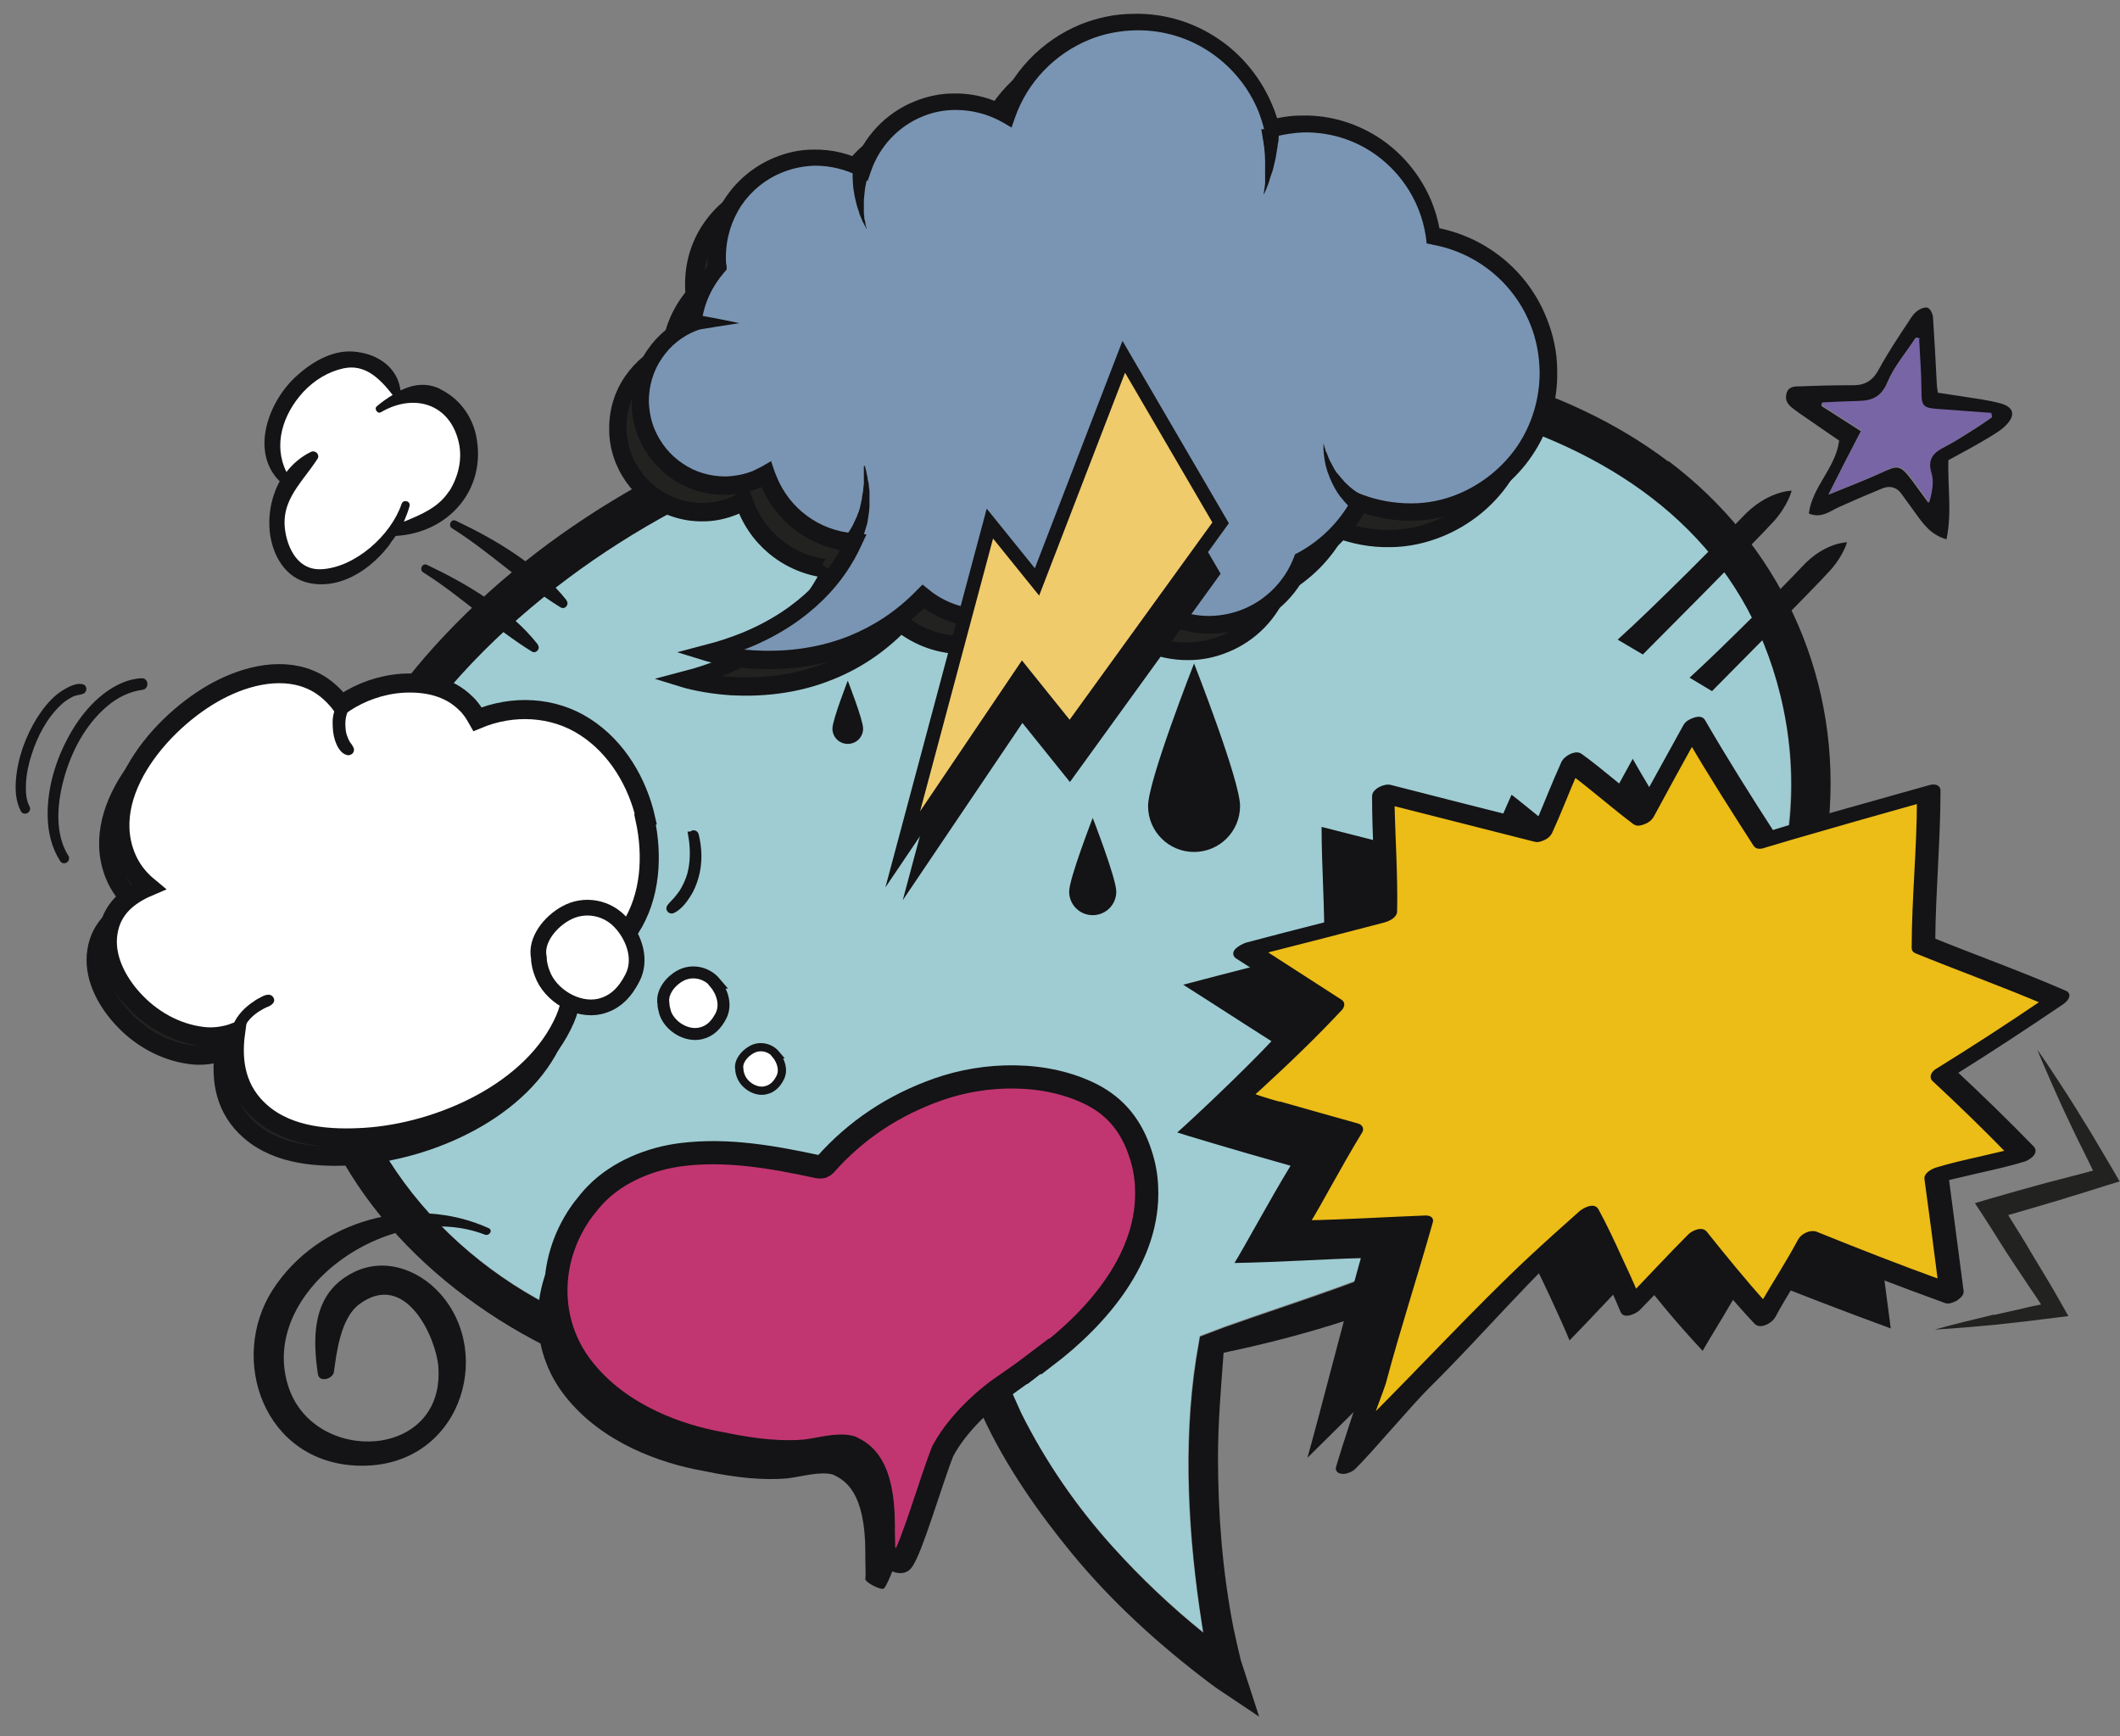 <svg xmlns="http://www.w3.org/2000/svg" id="Ebene_1" viewBox="0 0 566.9 464.2"><rect x="0" y="0" width="566.9" height="464.2" fill="#808080" stroke="none"/><defs><style>      .st0 {        stroke-width: 2.1px;      }      .st0, .st1, .st2, .st3, .st4, .st5, .st6, .st7 {        fill: none;        stroke: #141315;        stroke-miterlimit: 10;      }      .st1 {        stroke-width: 2.2px;      }      .st8 {        fill: #7a95b3;      }      .st2 {        stroke-width: 4.2px;      }      .st3 {        stroke-width: 3.7px;      }      .st4 {        stroke-width: 6.2px;      }      .st5 {        stroke-width: 5.1px;      }      .st6 {        stroke-width: 3.2px;      }      .st7 {        stroke-width: 1.8px;      }      .st9 {        fill: #f0cb6c;      }      .st10 {        fill: #fff;      }      .st11 {        fill: #7765a6;      }      .st12 {        fill: #ecbc17;      }      .st13 {        fill: #c13671;      }      .st14 {        fill: #9eccd2;      }      .st15 {        fill: #141315;      }      .st16 {        fill: #222221;      }      .st17 {        fill: #ececec;      }    </style></defs><g><path class="st10" d="M79.3,102c-1.6,2.6-5.2,11-5.2,11v8.9l2.3,6.3-1.8,8.2,1.7,13.9,10.3,5.1,10.4-3.7,7.8-6.8,2.4-4.7,3.3,2.1,8.9-7.7,7.9-14.2-2.1-8.4-4.7-4.7-4.2-2.1-8.9,1.6-2.6-6.6-7.8-5.4-11,2.4-6.8,4.9Z"></path><path class="st14" d="M295.5,103.5c-45.4,4.5-91.5,16.9-130.2,41.6-36.4,23.2-72.5,61.1-76.1,106.4-3.2,40.4,19.5,76.2,54.4,95.7,35.8,20,75.4,22.6,115.1,21.3l10-.4,4.3,9.6c6.5,13,14.9,25.1,24.6,35.9,7.5,8.3,15.6,15.9,24.1,22.8-.1-.8-.3-1.7-.4-2.5-3.5-22.3-5.2-47.4-1.5-70.8l1-5.9,6.6-2.5c20.1-7.2,40.2-13,59.4-22.9,18.4-9.5,36.1-20.8,51-35.1,30.3-28.9,48.5-69,38.2-111.1-19-77.3-114.2-88.9-180.5-82.2"></path><path class="st15" d="M437.9,296.9c-15,14.3-32.7,25.6-51,35.1-19.2,9.9-39.2,15.7-59.4,22.9l-6.6,2.5-1,5.9c-3.6,23.3-2,48.4,1.5,70.8.1.8.3,1.7.4,2.5-8.6-6.9-16.6-14.5-24.1-22.8-9.8-10.8-18.1-22.9-24.6-35.9l-4.3-9.6-10,.4c-39.7,1.3-79.4-1.3-115.1-21.3-34.8-19.5-57.6-55.3-54.4-95.7,3.6-45.3,39.7-83.2,76.1-106.4,38.7-24.7,84.8-37.1,130.2-41.6,66.3-6.6,161.5,4.9,180.5,82.2,10.4,42.2-7.9,82.2-38.2,111.1M446.1,123.4c-28-21.2-64.8-29.2-99.2-31.6-39.7-2.8-80.9,3-119,14.2-42.1,12.3-82.1,34.1-111.7,66.8-26.8,29.6-43.5,68.5-35.5,108.7,7.5,37.5,37.4,66.1,71.2,81.3,33.6,15.1,73.2,19.2,110.9,15.9,6.2,13.5,15.2,26.1,23.3,36,10.9,13.4,23.8,25.1,37.6,35.5.6.4,1.2.9,1.8,1.3l11.2,7.5-4.9-15.1c-.7-2.9-1.4-5.9-2-8.8-2.9-14.9-4.1-30.2-4.1-45.4,0-9.3.8-18.6,1.5-28,39.3-8.2,75.3-22.6,107.2-48.1,30.3-24.1,52.5-58,54.9-97.3,2.3-36.8-13.9-71-43.1-93"></path><path class="st15" d="M513.2,90.7c-.3,0-.7-.2-1-.3-2.5,3.9-5.7,7.5-7.5,11.8-1.6,3.9-4.1,5-7.8,5.2-3.3.1-6.5.3-9.8.4,0,.3,0,.5,0,.8,3.4,2.1,6.7,4.3,10.5,6.7-1.4,2.8-2.8,5.3-4.1,7.9-1.4,2.7-2.7,5.4-4.6,9.1,5.4-2.2,9.8-3.9,14-5.8,4.7-2.2,5.2-2.2,8.4,2,1.5,2,2.9,4,4.4,6,.9-2.8,1.3-5.5.6-7.8-1.2-4,.7-5.7,3.7-7.2,2.2-1.1,4.2-2.4,6.3-3.7,2.1-1.3,4.2-2.7,6.2-4.1,0-.4-.2-.7-.2-1.1-4.5-.3-9-.8-13.5-1-4.9-.3-5.1-.6-5.2-5.3,0-4.5-.4-8.9-.6-13.4M521,122.9c-.2,7.2,1,14.2-.5,21.3-4.2-1.2-6.2-4.1-8.3-7-1.2-1.7-2.5-3.4-3.7-5.1-1.3-1.9-3.2-2.3-5.2-1.5-3.9,1.6-7.8,3.3-11.6,5-2.4,1.1-4.7,3.1-8,1.7.9-7.2,7.2-12.2,8.1-19.5-3.2-2.2-6.3-4.3-9.3-6.4-.9-.6-1.9-1.3-2.8-2-1.4-1-2.5-2.2-2-4.1.5-2.1,2.4-2,3.9-2,4.7-.2,9.4-.3,14.1-.3,3.3,0,5.3-1.5,6.8-4.4,2.4-4.4,5.2-8.6,8-12.8.6-1,1.3-2,2.1-2.6.8-.6,2.1-1.2,2.9-.9.7.3,1.4,1.7,1.4,2.7.4,5.8.7,11.6,1,17.5,0,.6.1,1.3.3,2.5,1.9.3,3.9.6,5.9.9,3.7.6,7.4,1,11,2,3.4,1,3.9,3.1,1.4,5.7-1.3,1.4-3.1,2.4-4.7,3.4-3.5,2.1-7,4-10.9,6.1"></path><path class="st11" d="M513.2,90.7c.2,4.5.6,8.9.6,13.4,0,4.7.3,5,5.2,5.3,4.5.3,9,.7,13.5,1,0,.4.2.7.2,1.1-2.1,1.4-4.1,2.8-6.2,4.1-2.1,1.3-4.1,2.6-6.3,3.7-3,1.6-4.9,3.3-3.7,7.2.7,2.3.2,5-.6,7.8-1.5-2-2.9-4.1-4.4-6-3.2-4.2-3.7-4.2-8.4-2-4.2,2-8.6,3.6-14,5.8,1.9-3.7,3.2-6.4,4.6-9.1,1.3-2.6,2.6-5.1,4.1-7.9-3.8-2.4-7.2-4.6-10.5-6.7,0-.3,0-.5,0-.8,3.3-.2,6.5-.3,9.8-.4,3.7-.1,6.1-1.2,7.8-5.2,1.8-4.2,4.9-7.9,7.5-11.8.3.1.7.2,1,.3"></path><path class="st15" d="M432.6,171c9.5-8.5,29.3-28.5,33.2-32.6,6.6-7.2,13.3-7.2,13.3-7.2,0,0-.9,3.8-4.7,8.1-3.8,4.3-35.1,35.7-35.1,35.7l-6.6-3.9Z"></path><path class="st15" d="M451.8,181.2c8.6-7.8,26.6-25.9,30.1-29.7,6-6.5,12-6.5,12-6.5,0,0-.9,3.4-4.3,7.3-3.4,3.9-31.8,32.5-31.8,32.5l-6-3.6Z"></path><path class="st15" d="M117.6,345.8c-5.8-6.5-15.7-10.2-24.5-4.8-9.9,5.9-9.4,17.4-8.1,26.4.3,2.3,4,1.4,4.3-.6.7-5.2,1.8-14.4,6.8-18.1,12.5-9.2,20.5,9.2,21.1,16.6,2,25-33,26.5-40,5.7-8.6-25.5,26.9-50.7,52.4-40.9,1.2.5,2.3-1.1,1.1-1.7-20.1-9.1-45.6-2.4-57.8,16.5-11.9,18.6-2.3,46.3,23,47,26.9.7,36.5-29.6,21.8-46"></path><path class="st15" d="M120.1,131.3c-2.8,4.4-7.5,6.3-12.1,8.2.6-1.4,1.1-2.7,1.5-4.1.4-1.4-1.6-2-2.1-.7-2.8,8.4-12.4,17-21.4,17.5-5,.3-7.9-3.4-9.2-7.8-2.8-9.8,3.3-14.4,8.1-21.7.7-1.1-.5-2.4-1.7-1.9-2.7,1.3-4.9,3.2-6.6,5.4-3.6-7.2-1-15.4,4.5-21.4,2.9-3.1,6.6-5.4,10.7-6.3,5.9-1.3,9.9,2.9,13.2,7.1-1.5.9-2.9,1.9-4.2,3-.9.7.2,2.2,1.1,1.6,8.9-5.2,18.5-2.2,20.8,8.2,1,4.5-.2,9.2-2.6,13M117.7,104c-3.7-1.8-7.3-1.2-10.6.4-.8-6.4-6.5-10-12.7-10.4-5.8-.4-11.3,3-15.4,6.8-7.5,7-12,20.2-4.2,27.9-2.3,4.2-3.2,9.2-2.6,14,.8,6,4.2,11.9,10.5,13.2,9.2,1.9,18.1-4.7,23.1-12.6,14.3-.8,24.5-12.6,21.5-26.9-1.2-5.5-4.7-10-9.7-12.4"></path><path class="st15" d="M143.8,172.3c-7.4-9.4-19.1-16.3-29.7-21.3-1.2-.5-2,1.3-1,2,10.2,6.4,18.9,14.9,29.1,21.2,1.2.7,2.4-.8,1.6-1.8"></path><path class="st15" d="M151.5,160.5c-7.4-9.4-19.1-16.3-29.7-21.3-1.2-.5-2,1.3-1,2,10.2,6.4,18.9,14.9,29.1,21.2,1.2.7,2.4-.8,1.6-1.8"></path><path class="st15" d="M274.6,369.9c-8.2,6.2-4,3.1-12.4,9,0,0-9.9,7-14.9,16.4-3,7.5-8.5,26.5-10.9,29.4-.6.7-5.1-1.6-5-2.5.2-1.5-.1-5.4,0-7,0-16.4-5.5-19.4-8.6-20.9-3.3-1-8.3.5-12.3,1-6,.5-12.9,0-22.4-2-11.4-2-27.1-7.5-36.9-19.9-10.2-12.8-9.4-30.2,0-42.8,1.1-1.4,2.2-2.8,3.5-4.1,5.9-6,14.6-9.5,22.9-10.5,12.3-1.5,24.4.7,36.5,3.3.7.1,1.2,0,1.7-.5,8.2-9.3,18.3-16,30.2-20.2,12.7-4.5,28.8-4.9,41.2,1.4,6.6,3.4,10.7,8.7,13,15.9,1,3,1.5,6,1.6,8.8.9,18.6-12.9,34.6-27.1,45.4"></path><path class="st13" d="M279.4,362.6c-8.2,6.2-4,3.1-12.4,9,0,0-9.9,7-14.9,16.4-3,7.5-8.5,26.5-10.9,29.4-.6.7-5.1-1.6-5-2.5.2-1.5-.1-5.4,0-7,0-16.4-5.5-19.4-8.6-20.9-3.3-1-8.3.5-12.3,1-6,.5-12.9,0-22.4-2-11.4-2-27.1-7.5-36.9-19.9-10.2-12.8-9.4-30.2,0-42.8,1.1-1.4,2.2-2.8,3.5-4.1,5.9-6,14.6-9.5,22.9-10.5,12.3-1.5,24.4.7,36.5,3.3.7.1,1.2,0,1.7-.5,8.2-9.3,18.3-16,30.2-20.2,12.7-4.5,28.8-4.9,41.2,1.4,6.6,3.4,10.7,8.7,13,15.9,1,3,1.5,6,1.6,8.8.9,18.6-12.9,34.6-27.1,45.4"></path><path class="st4" d="M279.4,362.6c-8.2,6.2-4,3.1-12.4,9,0,0-9.9,7-14.9,16.4-3,7.5-8.5,26.5-10.9,29.4-.6.7-5.1-1.6-5-2.5.2-1.5-.1-5.4,0-7,0-16.4-5.5-19.4-8.6-20.9-3.3-1-8.3.5-12.3,1-6,.5-12.9,0-22.4-2-11.4-2-27.1-7.5-36.9-19.9-10.2-12.8-9.4-30.2,0-42.8,1.1-1.4,2.2-2.8,3.5-4.1,5.9-6,14.6-9.5,22.9-10.5,12.3-1.5,24.4.7,36.5,3.3.7.1,1.2,0,1.7-.5,8.2-9.3,18.3-16,30.2-20.2,12.7-4.5,28.8-4.9,41.2,1.4,6.6,3.4,10.7,8.7,13,15.9,1,3,1.5,6,1.6,8.8.9,18.6-12.9,34.6-27.1,45.4Z"></path><path class="st17" d="M151.4,247c-3.7-4.4-10-5.6-15-2.8-4.2,2.3-8.2,7.2-7.2,11.9,0,1.4.4,2.9.9,4.2,2.1,5.8,9.3,10.2,15.4,8.8,4.2-1,6.8-3.9,8.7-7.6,2.5-4.8.6-10.5-2.7-14.4"></path><path class="st2" d="M151.4,247c-3.7-4.4-10-5.6-15-2.8-4.2,2.3-8.2,7.2-7.2,11.9,0,1.4.4,2.9.9,4.2,2.1,5.8,9.3,10.2,15.4,8.8,4.2-1,6.8-3.9,8.7-7.6,2.5-4.8.6-10.5-2.7-14.4Z"></path><path class="st16" d="M533.2,351.5c-5.3,1.3-10.6,2.5-15.8,4,5.5-.3,10.9-.8,16.3-1.3l8.1-.9c2.7-.3,5.4-.7,8.1-1l3.2-.4-1.7-3c-1.3-2.3-2.6-4.6-4-6.9l-4.1-6.8c-2-3.5-4.2-6.9-6.3-10.3,3.9-1.1,7.8-2.3,11.6-3.4,2.6-.7,5.1-1.6,7.6-2.3l7.6-2.4,3-.9-1.5-2.6-4.9-8.3c-1.6-2.8-3.4-5.5-5-8.2-1.7-2.7-3.4-5.4-5.2-8.1-1.8-2.7-3.5-5.4-5.4-8,1.2,3,2.5,5.9,3.8,8.9,1.3,2.9,2.6,5.9,4,8.8,1.4,2.9,2.7,5.8,4.2,8.7l2.9,5.9-4.9,1.3c-2.6.7-5.1,1.3-7.7,2-5.1,1.4-10.2,2.8-15.3,4.3l-3.7,1.1,2.1,3.2c2.9,4.4,5.6,9,8.6,13.4l4.4,6.6c.9,1.3,1.8,2.6,2.6,3.9-1.5.3-3.1.6-4.6,1l-8,1.8Z"></path><path class="st15" d="M395.8,231.9c-14.1-3.6-28.2-7.2-42.4-10.8,0,10.9.9,22,.7,32.4-12,3.2-25.7,6.6-37.7,9.8,7.9,5,15.7,10.1,23.6,15.1-7.4,7.9-21.1,20.8-25.2,24.4.8.3,14.3,4.4,30.3,8.9-5.5,9-12.6,22.2-15,26,11.9-.2,25.3-1.1,33.8-1.3-3.1,10.9-12.1,45.9-14.3,53.4,18.9-18.7,37.3-37.1,58.6-55.9,3.3,6.1,9.7,20,11.5,24.5,5.6-5.7,12-12.7,17.6-18.4,5.2,6.5,10,12.6,18,21.2,2-3.6,8.4-13.7,12.1-20.7,12.6,5.1,25.4,10,38.2,14.7-1.4-10.6-2.8-21.2-4.1-31.8,5.6-1.7,7.5-7.9,13-9.6-5.1-5.3-7.8-14.1-11.5-17.5,10.5-6.5,20.8-13.1,30.9-20.1-16.2-7-26.8-10.6-35.9-14.4,0-11.1,1.5-29.6,1.5-40.7-10.4,2.9-36.2,10.2-43.9,12.6-6.1-9.5-13.4-20.9-19-30.8-4.4,8.1-9.1,16.5-13.5,24.6-7-5.2-15.3-12.3-18.9-15-3.7,8.2-6.7,16.1-8.2,19.3"></path><path class="st12" d="M412.2,222.8c-14.1-3.6-28.2-7.2-42.4-10.8,0,10.9.9,22,.7,32.4-12,3.2-25.7,6.6-37.7,9.8,7.9,5,15.7,10.1,23.6,15.1-7.4,7.9-21.1,20.8-25.2,24.4,4.4,2,18.2,5.5,30.3,8.9-5.5,9-12.6,22.2-15,26,11.9-.2,25.3-1.1,33.8-1.3-3.1,10.9-14.9,50-17.1,57.6,18.9-18.7,40.1-41.2,61.4-60,3.3,6.1,9.7,20,11.5,24.5,5.6-5.7,12-12.7,17.6-18.4,5.2,6.5,10,12.6,18,21.2,2-3.6,8.4-13.7,12.1-20.7,12.6,5.1,25.4,10,38.2,14.7-1.4-10.6-2.8-21.2-4.1-31.8,5.6-1.7,17.8-4.1,23.4-5.8-5.1-5.3-18.2-18-21.8-21.4,10.5-6.5,20.8-13.1,30.9-20.1-16.2-7-26.8-10.6-35.9-14.4,0-11.1,1.5-29.6,1.5-40.7-10.4,2.9-36.2,10.2-43.9,12.6-6.1-9.5-13.4-20.9-19-30.8-4.4,8.1-9.1,16.5-13.5,24.6-7-5.2-15.3-12.3-18.9-15-3.7,8.2-6.7,16.1-8.2,19.3"></path><path class="st15" d="M345.2,296.3c5.9,1.7,11.9,3.3,17.8,5,.4.1.8.5.5,1-3,4.9-5.8,9.9-8.6,14.9-1.9,3.3-3.7,6.8-5.8,10,10.8-.2,21.5-.9,32.2-1.3.3,0,1.2.1,1,.6-4.2,14.9-8.6,28.2-12.6,43.2-.4,1.4-3.6,9.6-3.9,11,13.2-13.1,29.9-31.1,43.5-43.8,4.5-4.2,9.1-8.3,13.7-12.4.6-.5,2.9-1.9,3.6-.8,2.3,4.2,4.3,8.5,6.3,12.9,1.5,3.2,3,6.4,4.3,9.6,5-5.2,9.8-10.4,14.9-15.5.7-.7,2.8-1.8,3.6-.8,5.2,6.5,10.4,12.9,15.9,19,3.3-5.7,6.9-11.2,10-17,.6-1.2,2.6-2.2,3.9-1.7,11.1,4.5,22.4,8.9,33.7,13-1.2-9.4-2.4-18.7-3.7-28.1-.1-.9,1.7-1.8,2.3-2,3.9-1.2,7.9-2.1,11.9-3,2.1-.5,4.2-1,6.4-1.5.5-.1,1.1-.3,1.6-.4-6.6-6.8-13.4-13.4-20.3-19.8-.7-.6.3-1.6.9-1.9,9.7-6,19.4-12.3,28.8-18.7-11.5-4.9-23.2-9.1-34.7-13.8-.2-.1-.3-.3-.3-.5,0-13.2,1.4-26.5,1.4-39.7-11.5,3.2-23,6.5-34.4,9.8-2.5.7-4.9,1.5-7.4,2.2-.5.2-1.6.5-2-.1-5.9-9.2-11.8-18.4-17.3-27.8-3.7,6.7-7.4,13.4-11,20.1-.4.7-1.1,1.2-1.9,1.5-.5.2-1.5.6-2.1.2-5.6-4.2-10.9-8.9-16.5-13.1-2.3,5.3-4.3,10.6-6.7,15.8-.3.6-.9,1.1-1.6,1.4-.7.3-1.4.6-2,.4-12.9-3.3-25.7-6.5-38.6-9.8.2,9.8.9,19.5.7,29.3,0,1.1-2,1.9-2.8,2.1-11,2.9-22,5.7-33,8.5,7.1,4.6,14.3,9.2,21.4,13.8.5.3.2.9,0,1.2-6.8,7.3-14.1,14.3-21.5,21.1-.9.8-1.8,1.6-2.7,2.5,3.6,1.5,7.5,2.4,11.2,3.5M329.7,293.4c3.9-3.3,7.6-6.9,11.3-10.4,4.4-4.2,8.7-8.4,12.9-12.8-7.6-4.9-15.3-9.8-22.9-14.7-1.4-.9,2-2.5,2.5-2.6,11.6-3.1,23.3-6,35-9,.1-10.3-.7-20.7-.7-31,0-1.3,2.6-2.4,3.7-2.2,13.3,3.4,26.6,6.8,39.8,10.1,2.4-5.6,4.6-11.3,7.1-16.8.5-1,2.9-2.5,4-1.7,5.8,4.2,11.1,9,16.8,13.3,3.9-7.1,7.8-14.1,11.7-21.2.4-.8,1.3-1.3,2.2-1.6.5-.2,1.6-.5,2,.1,5.9,10.2,12.2,20.2,18.6,30.1,11.2-3.5,22.6-6.6,33.9-9.8,3-.8,5.9-1.7,8.9-2.5.5-.1,1.5-.1,1.5.6,0,13.5-1.3,26.9-1.4,40.3,11.9,4.8,23.9,9.1,35.6,14.2.9.4-.6,1.7-.9,1.9-9.6,6.5-19.3,12.9-29.1,19,7.2,6.7,14.2,13.5,21,20.5.9,1-1.2,2.2-2,2.5-3.9,1.2-7.9,2.1-11.9,3-2.1.5-4.2,1-6.4,1.5-.9.2-1.8.4-2.7.7,1.3,10.2,2.7,20.3,4,30.5,0,.6-1,1.3-1.4,1.6-.6.3-1.6.8-2.3.6-12.1-4.4-24.1-9-36-13.8-3.4,6.1-7.3,11.9-10.6,18-.6,1.1-3.1,2.6-4.1,1.5-5.9-6.3-11.3-12.9-16.7-19.6-5.1,5.3-10.1,10.7-15.3,16-.5.5-3.1,1.9-3.6.8-1.6-3.9-3.4-7.8-5.2-11.6-1.8-3.8-3.5-7.5-5.5-11.2-14.9,13.3-27.7,28.7-41.9,42.7-4.2,4.1-15.6,17.6-19.8,21.7-.6.6-1.6,1-2.4,1.1-.3,0-1.4,0-1.3-.6,4.2-14.3,13.5-39.7,17.3-54.1.9-3.2,1.7-6.4,2.6-9.5-10.9.4-21.7,1.1-32.6,1.3-.5,0-1.3-.3-.9-1,2.3-3.6,4.3-7.3,6.4-11,2.7-4.8,5.4-9.5,8.2-14.2-5.8-1.6-11.5-3.2-17.3-4.8-4.2-1.2-8.5-2.2-12.4-4-.7-.3.2-1.3.4-1.5"></path><path class="st7" d="M345.2,296.3c5.9,1.7,11.9,3.3,17.8,5,.4.1.8.5.5,1-3,4.9-5.8,9.9-8.6,14.9-1.9,3.3-3.7,6.8-5.8,10,10.8-.2,21.5-.9,32.2-1.3.3,0,1.2.1,1,.6-4.2,14.9-8.6,28.2-12.6,43.2-.4,1.4-3.6,9.6-3.9,11,13.2-13.1,29.9-31.1,43.5-43.8,4.5-4.2,9.1-8.3,13.7-12.4.6-.5,2.9-1.9,3.6-.8,2.3,4.2,4.3,8.5,6.3,12.9,1.5,3.2,3,6.4,4.3,9.6,5-5.2,9.8-10.4,14.9-15.5.7-.7,2.8-1.8,3.6-.8,5.2,6.5,10.4,12.9,15.9,19,3.3-5.7,6.9-11.2,10-17,.6-1.2,2.6-2.2,3.9-1.7,11.1,4.5,22.4,8.9,33.7,13-1.2-9.4-2.4-18.7-3.7-28.1-.1-.9,1.7-1.8,2.3-2,3.9-1.2,7.9-2.1,11.9-3,2.1-.5,4.2-1,6.4-1.5.5-.1,1.1-.3,1.6-.4-6.6-6.8-13.4-13.4-20.3-19.8-.7-.6.3-1.6.9-1.9,9.7-6,19.4-12.3,28.8-18.7-11.5-4.9-23.2-9.1-34.7-13.8-.2-.1-.3-.3-.3-.5,0-13.2,1.4-26.5,1.4-39.7-11.5,3.2-23,6.5-34.4,9.8-2.5.7-4.9,1.5-7.4,2.2-.5.2-1.6.5-2-.1-5.9-9.2-11.8-18.4-17.3-27.8-3.7,6.7-7.4,13.4-11,20.1-.4.7-1.1,1.2-1.9,1.5-.5.2-1.5.6-2.1.2-5.6-4.2-10.9-8.9-16.5-13.1-2.3,5.3-4.3,10.6-6.7,15.8-.3.6-.9,1.1-1.6,1.4-.7.3-1.4.6-2,.4-12.9-3.3-25.7-6.5-38.6-9.8.2,9.8.9,19.5.7,29.3,0,1.1-2,1.9-2.8,2.1-11,2.9-22,5.7-33,8.5,7.1,4.6,14.3,9.2,21.4,13.8.5.3.2.9,0,1.2-6.8,7.3-14.1,14.3-21.5,21.1-.9.8-1.8,1.6-2.7,2.5,3.6,1.5,7.5,2.4,11.2,3.5ZM329.7,293.4c3.9-3.3,7.6-6.9,11.3-10.4,4.4-4.2,8.7-8.4,12.9-12.8-7.6-4.9-15.3-9.8-22.9-14.7-1.4-.9,2-2.5,2.5-2.6,11.6-3.1,23.3-6,35-9,.1-10.3-.7-20.7-.7-31,0-1.3,2.6-2.4,3.7-2.2,13.3,3.4,26.6,6.8,39.8,10.1,2.4-5.6,4.6-11.3,7.1-16.8.5-1,2.9-2.5,4-1.7,5.8,4.2,11.1,9,16.8,13.3,3.9-7.1,7.8-14.1,11.7-21.2.4-.8,1.3-1.3,2.2-1.6.5-.2,1.6-.5,2,.1,5.9,10.2,12.2,20.2,18.6,30.1,11.2-3.5,22.6-6.6,33.9-9.8,3-.8,5.9-1.7,8.9-2.5.5-.1,1.5-.1,1.5.6,0,13.5-1.3,26.9-1.4,40.3,11.9,4.8,23.9,9.1,35.6,14.2.9.4-.6,1.7-.9,1.9-9.6,6.5-19.3,12.9-29.1,19,7.2,6.7,14.2,13.5,21,20.5.9,1-1.2,2.2-2,2.5-3.9,1.2-7.9,2.1-11.9,3-2.1.5-4.2,1-6.4,1.5-.9.2-1.8.4-2.7.7,1.3,10.2,2.7,20.3,4,30.5,0,.6-1,1.3-1.4,1.6-.6.3-1.6.8-2.3.6-12.1-4.4-24.1-9-36-13.8-3.4,6.1-7.3,11.9-10.6,18-.6,1.1-3.1,2.6-4.1,1.5-5.9-6.3-11.3-12.9-16.7-19.6-5.1,5.3-10.1,10.7-15.3,16-.5.5-3.1,1.9-3.6.8-1.6-3.9-3.4-7.8-5.2-11.6-1.8-3.8-3.5-7.5-5.5-11.2-14.9,13.3-27.7,28.7-41.9,42.7-4.2,4.1-15.6,17.6-19.8,21.7-.6.6-1.6,1-2.4,1.1-.3,0-1.4,0-1.3-.6,4.2-14.3,13.5-39.7,17.3-54.1.9-3.2,1.7-6.4,2.6-9.5-10.9.4-21.7,1.1-32.6,1.3-.5,0-1.3-.3-.9-1,2.3-3.6,4.3-7.3,6.4-11,2.7-4.8,5.4-9.5,8.2-14.2-5.8-1.6-11.5-3.2-17.3-4.8-4.2-1.2-8.5-2.2-12.4-4-.7-.3.2-1.3.4-1.5Z"></path><path class="st16" d="M376.9,70.3c-2.4-17.2-17.2-30.3-35-30-2.8,0-5.5.5-8.2,1.1-4-16.5-19-28.7-36.7-28.4-16,.2-29.5,10.6-34.5,24.9-4-2.4-8.7-3.7-13.8-3.6-11.5.2-21.2,7.7-24.7,18-3.8-2-8.2-3.1-12.8-3.1-14.6.2-26.3,12.3-26.1,26.9,0,.8,0,1.6.2,2.4-3.5,4.1-5.9,9.2-6.4,14.8-8.5,3.4-14.4,11.6-14.2,21.3.2,12.4,10.4,22.4,22.9,22.2,3.9,0,7.6-1.1,10.8-2.9,3.3,10,12.4,17.3,23.3,18.2-4.7,10.2-15.2,23.2-38.6,29.4,0,0,33.1,10,57.3-15,4.7,3.8,10.6,6,17.1,5.9,8.2-.1,15.5-4,20.3-9.9,4,2.2,8.6,3.5,13.5,3.4,2,0,4-.3,5.9-.8,5,5.5,12.2,9,20.2,8.8,11.2-.2,20.7-7.3,24.5-17.2,6.5-3.5,11.9-8.8,15.3-15.3,4.3,1.6,9,2.5,13.8,2.5,20.5-.3,36.9-17.2,36.6-37.8-.3-18.1-13.5-33-30.7-36"></path><path class="st15" d="M376.9,70.3l2.3-.3c-.4-3.1-1.2-6-2.3-8.8-2.8-6.9-7.6-12.8-13.6-16.9-6.1-4.1-13.4-6.5-21.3-6.3-3,0-5.9.5-8.7,1.2l.6,2.2,2.2-.5c-.5-1.9-1-3.7-1.8-5.5-3-7.3-8.1-13.6-14.5-17.9-6.5-4.4-14.3-6.9-22.7-6.7-5,0-9.8,1.1-14.1,2.8-10.5,4.3-18.7,12.9-22.5,23.6l2.2.8,1.2-2c-4.4-2.6-9.5-4-15-3.9-3.6,0-7.1.8-10.3,2.1-7.8,3.1-13.8,9.6-16.5,17.5l2.2.7,1.1-2c-4.1-2.2-8.9-3.4-13.9-3.3-3.7,0-7.1.8-10.3,2.1-5.4,2.2-9.9,5.9-13.1,10.6-3.2,4.7-5,10.4-4.9,16.6,0,.9,0,1.8.2,2.6l2.3-.2-1.7-1.5c-3.8,4.4-6.4,10-7,16.1l2.3.2-.8-2.1h-.1c-4.6,1.9-8.5,5.1-11.3,9.2-2.8,4.1-4.3,9-4.2,14.3,0,3.1.7,6.2,1.8,8.9,1.9,4.6,5.1,8.5,9.1,11.3,4.1,2.7,9,4.3,14.3,4.2,3.1,0,6.1-.7,8.9-1.8,1-.4,2-.9,3-1.4l-1.1-2-2.2.7c.2.6.4,1.2.7,1.8,4,10,13.5,17.1,24.6,17.9l.2-2.3-2.1-1c-1.9,4.1-4.8,8.8-9.3,13.2-4.5,4.4-10.5,8.6-18.6,11.9-2.8,1.1-5.9,2.2-9.2,3l-7.9,2.1,7.8,2.4c.1,0,5,1.5,12.4,2,7.4.4,17.4-.1,27.6-4.3,6.7-2.7,13.4-6.9,19.6-13.3l-1.7-1.6-1.4,1.8c5.1,4.1,11.6,6.5,18.6,6.4,3.7,0,7.2-.8,10.4-2.1,4.6-1.9,8.6-4.9,11.7-8.7l-1.8-1.4-1.1,2c4.3,2.4,9.3,3.8,14.6,3.7,2.2,0,4.4-.3,6.4-.8l-.5-2.2-1.7,1.5c5.4,6,13.2,9.7,21.9,9.6,3.7,0,7.2-.8,10.4-2.1,7.5-3,13.3-9,16.2-16.6l-2.2-.8,1.1,2c6.9-3.7,12.6-9.4,16.3-16.3l-2-1.1-.8,2.1c4.6,1.7,9.5,2.7,14.7,2.6,5,0,9.8-1.1,14.2-2.9,7.3-3,13.6-8.1,17.9-14.5,4.4-6.5,6.9-14.3,6.7-22.7,0-5-1.1-9.8-2.9-14.2-5-12.5-16.2-21.7-29.8-24.1l-.4,2.3,2.3-.3-2.3.3-.4,2.3c12,2.1,21.9,10.3,26.3,21.3,1.6,3.9,2.4,8.1,2.5,12.5.1,7.4-2.1,14.3-5.9,20-3.9,5.7-9.4,10.2-15.9,12.9-3.9,1.6-8.1,2.5-12.5,2.5-4.6,0-9-.8-13-2.3l-1.9-.7-1,1.8c-3.3,6.1-8.3,11.1-14.4,14.4l-.8.4-.3.8c-2.4,6.3-7.4,11.4-13.6,13.9-2.7,1.1-5.6,1.7-8.7,1.8-7.3.1-13.9-3-18.5-8.1l-.9-1-1.3.3c-1.8.4-3.6.7-5.4.7-4.5,0-8.7-1.1-12.3-3.2l-1.7-1-1.2,1.5c-2.6,3.2-6,5.7-9.8,7.3-2.7,1.1-5.6,1.7-8.7,1.8-5.9,0-11.4-1.9-15.6-5.4l-1.6-1.3-1.5,1.5c-5.7,5.9-11.9,9.7-18,12.2-9.4,3.8-18.7,4.3-25.6,3.9-3.5-.2-6.3-.7-8.3-1.1-1-.2-1.8-.4-2.3-.5-.3,0-.5-.1-.6-.2h-.1s0,0,0,0h0s-.3.9-.3.9l.3-.9h0l-.3.9.3-.9-.7,2.2.6,2.2c3.5-.9,6.8-2,9.8-3.2,8.7-3.5,15.2-8.1,20.1-12.9,4.9-4.8,8.1-9.9,10.2-14.5l1.4-3-3.3-.3c-9.4-.7-17.3-6.7-20.7-15.1-.2-.5-.4-1-.6-1.5l-.9-2.7-2.4,1.4c-.8.4-1.6.8-2.4,1.2-2.2.9-4.7,1.4-7.3,1.5-4.3,0-8.3-1.2-11.6-3.5-3.3-2.2-5.9-5.4-7.5-9.2-.9-2.2-1.4-4.7-1.5-7.3,0-4.3,1.2-8.3,3.5-11.6,2.2-3.3,5.4-5.9,9.2-7.4h.1s1.3-.6,1.3-.6v-1.4c.6-5.2,2.8-9.8,6-13.5l.7-.8v-1c-.2-.7-.2-1.5-.2-2.2h0c0,0,0,0,0,0,0-5.2,1.5-9.9,4.1-13.9,2.7-4,6.5-7.1,11-8.9,2.7-1.1,5.6-1.7,8.7-1.8,4.2,0,8.2,1,11.7,2.8l2.4,1.3.9-2.6c2.3-6.7,7.4-12.1,13.9-14.7,2.7-1.1,5.6-1.7,8.7-1.7,4.6,0,8.9,1.2,12.6,3.3l2.4,1.4.9-2.6c3.3-9.5,10.6-17.1,19.9-20.9,3.9-1.6,8.1-2.4,12.5-2.5,7.4-.1,14.3,2.1,20,6,5.7,3.9,10.2,9.4,12.8,15.9.6,1.6,1.1,3.2,1.5,4.8l.6,2.3,2.3-.6c2.5-.6,5-1,7.6-1.1,6.9-.1,13.3,1.9,18.6,5.5,5.3,3.6,9.5,8.7,12,14.8,1,2.4,1.7,5,2.1,7.7l.2,1.7,1.7.3.4-2.3Z"></path><path class="st16" d="M224.2,52.4s-1.8,8,1.6,16.4"></path><path class="st16" d="M226.4,52.9s0,0,0,.2c0,0,0,.2-.1.4-.1.4-.3,1-.5,1.7-.2.7-.3,1.6-.5,2.5-.1.9-.2,1.9-.3,2.9,0,.5,0,1,0,1.5,0,.5,0,1,0,1.5,0,.5,0,.9.1,1.4,0,.4,0,.9.2,1.2.1.8.2,1.4.4,1.9,0,.4.2.7.2.7,0,0-.1-.2-.3-.6-.2-.4-.5-1-.9-1.7-.2-.4-.3-.8-.5-1.2-.2-.4-.4-.9-.5-1.4-.2-.5-.3-1-.5-1.5-.1-.5-.3-1-.4-1.6-.3-1.1-.4-2.1-.6-3.2-.1-1-.2-2-.2-2.8,0-.8,0-1.5,0-2.1,0-.2,0-.5,0-.6,0-.1,0-.2,0-.2l4.5,1Z"></path><path class="st16" d="M333.8,41.4s1,8.7-1.8,17.5"></path><path class="st16" d="M336.1,41.2s0,.3,0,.8c0,.5,0,1.3-.1,2.1,0,.4,0,.9-.2,1.4,0,.5-.1,1-.2,1.5-.2,1.1-.3,2.2-.6,3.3-.1.6-.3,1.1-.4,1.7-.1.5-.3,1.1-.5,1.6-.2.5-.3,1-.5,1.5,0,.2-.1.5-.2.7,0,.2-.2.4-.2.6-.6,1.6-1.1,2.6-1.1,2.6h-.1s.2-1.1.4-2.8c0-.2,0-.4,0-.6,0-.2,0-.5,0-.7,0-.5,0-1,0-1.5,0-.5,0-1,0-1.6,0-.5,0-1.1,0-1.6,0-1.1-.1-2.2-.2-3.2,0-.5-.1-1-.2-1.4,0-.5-.1-.9-.2-1.3-.1-.8-.2-1.4-.3-1.9,0-.5-.2-.7-.2-.7l4.6-.5Z"></path><path class="st16" d="M221.7,152.2s5.9-7,3.6-20.5"></path><path class="st16" d="M219.9,150.7h.1c0-.2.2-.3.3-.5.3-.4.8-1,1.2-1.7.2-.4.5-.8.7-1.3.2-.5.5-1,.7-1.5.3-.5.4-1.1.7-1.7.2-.6.4-1.2.5-1.8.1-.6.3-1.2.4-1.9,0-.6.2-1.2.3-1.9,0-.6.1-1.2.2-1.8,0-.6,0-1.1,0-1.6,0-.5,0-1,0-1.4,0-.4,0-.8,0-1,0-.6,0-.9,0-.9h.3s0,.3.2.8c0,.3.2.6.2,1,.1.4.2.9.3,1.4,0,.5.2,1,.3,1.6,0,.6.1,1.2.2,1.8,0,.6,0,1.3,0,2,0,.7,0,1.4,0,2.1,0,.7-.1,1.4-.2,2.1-.1.7-.2,1.4-.3,2-.1.7-.3,1.3-.5,1.9-.2.6-.4,1.2-.5,1.7-.4,1-.8,1.9-1.1,2.5-.2.3-.3.5-.4.7-.1.2-.2.3-.2.3l-3.6-2.9Z"></path><path class="st16" d="M357.2,141.6s-7.8-4.7-9.1-16"></path><path class="st16" d="M356,143.6s0,0-.2-.2c-.2-.1-.3-.3-.6-.5-.4-.4-1-1-1.7-1.8-.3-.4-.6-.8-1-1.2-.3-.5-.7-.9-1-1.5-.2-.3-.3-.5-.5-.8-.1-.3-.3-.5-.4-.8-.3-.5-.5-1.1-.8-1.7-.3-.6-.4-1.2-.7-1.8-.2-.6-.3-1.2-.5-1.7-.1-.6-.2-1.1-.3-1.6-.1-.5-.1-1-.2-1.5,0-.5-.1-.9-.1-1.2,0-.4,0-.7,0-1,0-.5,0-.8,0-.8h0s0,.3.2.8c0,.3.2.6.3.9,0,.4.2.7.4,1.1.2.4.3.9.5,1.3.2.5.4.9.7,1.4.3.5.5,1,.8,1.5.3.5.6,1,1,1.4.4.4.7.9,1.1,1.3.2.2.4.4.5.6.2.2.4.4.6.6.4.4.8.7,1.1,1,.4.3.7.6,1,.8.7.5,1.2.8,1.6,1,.2.1.3.2.4.2.1,0,.2,0,.2,0l-2.4,3.9Z"></path><path class="st16" d="M179,93.5s3-.2,12.7.1"></path><path class="st16" d="M178.9,91.2s.8.1,2,.3c1.2.2,2.8.5,4.4.8,3.2.6,6.4,1.3,6.4,1.3,0,0-3.2.5-6.4,1-1.6.3-3.1.5-4.3.7-1.2.2-2,.4-2,.4v-4.6Z"></path><path class="st8" d="M382.9,63.2c-2.4-17.2-17.2-30.3-35-30-2.8,0-5.5.5-8.2,1.1-4-16.5-19-28.7-36.7-28.4-16,.2-29.5,10.6-34.5,24.9-4-2.4-8.7-3.7-13.8-3.6-11.5.2-21.2,7.7-24.7,18-3.8-2-8.2-3.1-12.8-3.1-14.6.2-26.3,12.3-26.1,26.9,0,.8,0,1.6.2,2.4-3.5,4.1-5.9,9.2-6.4,14.8-8.5,3.4-14.4,11.6-14.2,21.3.2,12.4,10.4,22.4,22.9,22.2,3.9,0,7.6-1.1,10.8-2.9,3.3,10,12.4,17.3,23.3,18.2-4.7,10.2-15.2,23.2-38.6,29.4,0,0,33.1,10,57.3-15,4.7,3.8,10.6,6,17.1,5.9,8.2-.1,15.5-4,20.3-9.9,4,2.2,8.6,3.5,13.5,3.4,2,0,4-.3,5.9-.8,5,5.5,12.2,9,20.2,8.8,11.2-.2,20.7-7.3,24.5-17.2,6.5-3.5,11.9-8.8,15.3-15.3,4.3,1.6,9,2.5,13.8,2.5,20.5-.3,36.9-17.2,36.6-37.8-.3-18.1-13.5-33-30.7-36"></path><path class="st15" d="M382.9,63.2l2.3-.3c-.4-3.1-1.2-6-2.3-8.8-2.8-6.9-7.6-12.8-13.6-16.9-6.1-4.1-13.4-6.5-21.3-6.3-3,0-5.9.5-8.7,1.2l.6,2.2,2.2-.5c-.5-1.9-1-3.7-1.8-5.5-3-7.3-8.1-13.6-14.5-17.9-6.5-4.4-14.3-6.9-22.7-6.7-5,0-9.8,1.1-14.1,2.8-10.5,4.3-18.7,12.9-22.5,23.6l2.2.8,1.2-2c-4.4-2.6-9.5-4-15-3.9-3.6,0-7.1.8-10.3,2.1-7.8,3.1-13.8,9.6-16.5,17.5l2.2.7,1.1-2c-4.1-2.2-8.9-3.4-13.9-3.3-3.7,0-7.1.8-10.3,2.1-5.4,2.2-9.9,5.9-13.1,10.6-3.2,4.7-5,10.4-4.9,16.6,0,.9,0,1.8.2,2.6l2.3-.2-1.7-1.5c-3.8,4.4-6.4,10-7,16.1l2.3.2-.8-2.1h-.1c-4.6,1.9-8.5,5.1-11.3,9.2s-4.3,9-4.2,14.3c0,3.1.7,6.2,1.8,8.9,1.9,4.6,5.1,8.5,9.1,11.3,4.1,2.7,9,4.3,14.3,4.2,3.1,0,6.1-.7,8.9-1.8,1-.4,2-.9,3-1.4l-1.1-2-2.2.7c.2.6.4,1.2.7,1.8,4,10,13.5,17.1,24.6,17.9l.2-2.3-2.1-1c-1.9,4.1-4.8,8.8-9.3,13.2-4.5,4.4-10.5,8.6-18.6,11.9-2.8,1.1-5.9,2.2-9.2,3l-7.9,2.1,7.8,2.4c.1,0,5,1.5,12.4,2,7.4.4,17.4-.1,27.6-4.3,6.7-2.7,13.4-6.9,19.6-13.3l-1.7-1.6-1.4,1.8c5.1,4.1,11.6,6.5,18.6,6.4,3.7,0,7.2-.8,10.4-2.1,4.6-1.9,8.6-4.9,11.7-8.7l-1.8-1.4-1.1,2c4.3,2.4,9.3,3.8,14.6,3.7,2.2,0,4.4-.3,6.4-.8l-.5-2.2-1.7,1.5c5.4,6,13.2,9.7,21.9,9.6,3.7,0,7.2-.8,10.4-2.1,7.5-3,13.3-9,16.2-16.6l-2.2-.8,1.1,2c6.9-3.7,12.6-9.4,16.3-16.3l-2-1.1-.8,2.1c4.6,1.7,9.5,2.7,14.7,2.6,5,0,9.8-1.1,14.2-2.9,7.3-3,13.6-8.1,17.9-14.5,4.4-6.5,6.9-14.3,6.7-22.7,0-5-1.1-9.8-2.9-14.2-5-12.5-16.2-21.7-29.8-24.1l-.4,2.3,2.3-.3-2.3.3-.4,2.3c12,2.1,21.9,10.3,26.3,21.3,1.6,3.9,2.4,8.1,2.5,12.5.1,7.4-2.1,14.3-5.9,20-3.9,5.7-9.4,10.2-15.9,12.9-3.9,1.6-8.1,2.5-12.5,2.5-4.6,0-9-.8-13-2.3l-1.9-.7-1,1.8c-3.3,6.1-8.3,11.1-14.4,14.4l-.8.4-.3.8c-2.4,6.3-7.4,11.4-13.6,13.9-2.7,1.1-5.6,1.7-8.7,1.8-7.3.1-13.9-3-18.5-8.1l-.9-1-1.3.3c-1.8.4-3.6.7-5.4.7-4.5,0-8.7-1.1-12.3-3.2l-1.7-1-1.2,1.5c-2.6,3.2-6,5.7-9.8,7.3-2.7,1.1-5.6,1.7-8.7,1.8-5.9,0-11.4-1.9-15.6-5.4l-1.6-1.3-1.5,1.5c-5.7,5.9-11.9,9.7-18,12.2-9.4,3.8-18.7,4.3-25.6,3.9-3.5-.2-6.3-.7-8.3-1.1-1-.2-1.8-.4-2.3-.5-.3,0-.5-.1-.6-.2h-.1s0,0,0,0h0s-.3.9-.3.9l.3-.9h0l-.3.9.3-.9-.7,2.2.6,2.2c3.5-.9,6.8-2,9.8-3.2,8.7-3.5,15.2-8.1,20.1-12.9,4.9-4.8,8.1-9.9,10.2-14.5l1.4-3-3.3-.3c-9.4-.7-17.3-6.7-20.7-15.1-.2-.5-.4-1-.6-1.5l-.9-2.7-2.4,1.4c-.8.4-1.6.8-2.4,1.2-2.2.9-4.7,1.4-7.3,1.5-4.3,0-8.3-1.2-11.6-3.5-3.3-2.2-5.9-5.4-7.5-9.2-.9-2.2-1.4-4.7-1.5-7.3,0-4.3,1.2-8.3,3.5-11.6,2.2-3.3,5.4-5.9,9.2-7.4h.1s1.3-.6,1.3-.6v-1.4c.6-5.2,2.8-9.8,6-13.5l.7-.8v-1c-.2-.7-.2-1.5-.2-2.2h0c0,0,0,0,0,0,0-5.2,1.5-9.9,4.1-13.9,2.7-4,6.5-7.1,11-8.9,2.7-1.1,5.6-1.7,8.7-1.8,4.2,0,8.2,1,11.7,2.8l2.4,1.3.9-2.6c2.3-6.7,7.4-12.1,13.9-14.7,2.7-1.1,5.6-1.7,8.7-1.7,4.6,0,8.9,1.2,12.6,3.3l2.4,1.4.9-2.6c3.3-9.5,10.6-17.1,19.9-20.9,3.9-1.6,8.1-2.4,12.5-2.5,7.4-.1,14.3,2.1,20,6,5.7,3.9,10.2,9.4,12.8,15.9.6,1.6,1.1,3.2,1.5,4.8l.6,2.3,2.3-.6c2.5-.6,5-1,7.6-1.1,6.9-.1,13.3,1.9,18.6,5.5,5.3,3.6,9.5,8.7,12,14.8,1,2.4,1.7,5,2.1,7.7l.2,1.7,1.7.3.4-2.3Z"></path><path class="st15" d="M361.9,136.5s0,0-.2-.2c-.2-.1-.3-.3-.6-.5-.4-.4-1-1-1.7-1.8-.3-.4-.6-.8-1-1.2-.3-.5-.7-.9-1-1.5-.2-.3-.3-.5-.5-.8-.1-.3-.3-.5-.4-.8-.3-.5-.5-1.1-.8-1.7-.3-.6-.4-1.2-.7-1.8-.2-.6-.3-1.2-.5-1.7-.1-.6-.2-1.1-.3-1.6-.1-.5-.1-1-.2-1.5,0-.5-.1-.9-.1-1.2,0-.4,0-.7,0-1,0-.5,0-.8,0-.8h0s0,.3.2.8c0,.3.2.6.3.9,0,.4.2.7.4,1.1.2.4.3.9.5,1.3.2.5.4.9.7,1.4.3.5.5,1,.8,1.5.3.5.6,1,1,1.4.4.4.7.9,1.1,1.3.2.2.4.4.5.6.2.2.4.4.6.6.4.4.8.7,1.1,1,.4.3.7.6,1,.8.7.5,1.2.8,1.6,1,.2.1.3.2.4.2.1,0,.2,0,.2,0l-2.4,3.9Z"></path><path class="st10" d="M185,86.3s3-.2,12.7.1"></path><path class="st15" d="M184.9,84s.8.1,2,.3c1.2.2,2.8.5,4.4.8,3.2.6,6.4,1.3,6.4,1.3,0,0-3.2.5-6.4,1-1.6.3-3.1.5-4.3.7-1.2.2-2,.4-2,.4v-4.6Z"></path></g><polygon class="st15" points="300.5 109 277.3 169.2 264.7 153.7 241.4 240.7 273.4 193.3 286.1 209.1 326.4 153.4 300.5 109"></polygon><polygon class="st9" points="326.4 139.8 300.5 95.4 277.3 155.6 264.7 140 241.4 227.1 273.4 179.7 286.1 195.5 326.4 139.8"></polygon><polygon class="st3" points="326.4 139.8 300.5 95.4 277.3 155.6 264.7 140 241.4 227.1 273.4 179.7 286.1 195.5 326.4 139.8"></polygon><g><path class="st15" d="M331.6,215.5c0,6.8-5.5,12.3-12.3,12.3s-12.3-5.5-12.3-12.3,12.3-38.1,12.3-38.1c0,0,12.3,31.3,12.3,38.1"></path><path class="st15" d="M298.5,238.4c0,3.5-2.8,6.3-6.3,6.3s-6.3-2.8-6.3-6.3,6.3-19.7,6.3-19.7c0,0,6.3,16.2,6.3,19.7"></path><path class="st15" d="M230.8,194.8c0,2.3-1.8,4.1-4.1,4.1s-4.1-1.8-4.1-4.1,4.1-12.8,4.1-12.8c0,0,4.1,10.5,4.1,12.8"></path><path class="st16" d="M169.7,223.9c-2.2-9.8-7.7-19.1-16.2-24.6-8.6-5.6-19.5-6-28.8-2.1-.9-1.6-1.9-3.1-3.1-4.2-4.6-4.6-10.9-5.8-17.2-5.4-5.5.4-10.9,2.3-15.4,5.3-.2.2-.5.3-.7.5-1.5-2-3.3-3.8-5.4-5.2-7.9-5.2-18.1-3.3-26.1.6-15.2,7.3-34.2,28.2-25.6,46.3,1.3,2.7,3.2,5,5.5,6.9-5.4,2.3-9.8,5.9-10.8,12.2-1.1,6.6,2.4,13.2,6.7,17.9,4.8,5.3,11.3,9,18.4,9.9,2.9.4,6.1,0,9-1.1-1.1,8,.2,15.7,6.9,21.5,7.5,6.5,18.4,7.2,27.8,6.6,20-1.3,45-12.3,53.4-31.6,1.8-4.2,2.3-8.8,1.7-13.2,1.9-.4,3.6-1.1,5.1-1.7,4.4-1.9,8-5.4,10.6-9.4,5.5-8.5,6.1-19.4,4-29.1"></path><path class="st5" d="M169.7,223.9c-2.2-9.8-7.7-19.1-16.2-24.6-8.6-5.6-19.5-6-28.8-2.1-.9-1.6-1.9-3.1-3.1-4.2-4.6-4.6-10.9-5.8-17.2-5.4-5.5.4-10.9,2.3-15.4,5.3-.2.2-.5.3-.7.5-1.5-2-3.3-3.8-5.4-5.2-7.9-5.2-18.1-3.3-26.1.6-15.2,7.3-34.2,28.2-25.6,46.3,1.3,2.7,3.2,5,5.5,6.9-5.4,2.3-9.8,5.9-10.8,12.2-1.1,6.6,2.4,13.2,6.7,17.9,4.8,5.3,11.3,9,18.4,9.9,2.9.4,6.1,0,9-1.1-1.1,8,.2,15.7,6.9,21.5,7.5,6.5,18.4,7.2,27.8,6.6,20-1.3,45-12.3,53.4-31.6,1.8-4.2,2.3-8.8,1.7-13.2,1.9-.4,3.6-1.1,5.1-1.7,4.4-1.9,8-5.4,10.6-9.4,5.5-8.5,6.1-19.4,4-29.1Z"></path><path class="st10" d="M172.7,219c-2.2-9.8-7.7-19.1-16.2-24.6-8.6-5.6-19.5-6-28.8-2.1-.9-1.6-1.9-3.1-3.1-4.2-4.6-4.6-10.9-5.8-17.2-5.4-5.5.4-10.9,2.3-15.4,5.3-.2.2-.5.3-.7.5-1.5-2-3.3-3.8-5.4-5.2-7.9-5.2-18.1-3.3-26.1.6-15.2,7.3-34.2,28.2-25.6,46.3,1.3,2.7,3.2,5,5.5,6.9-5.4,2.3-9.8,5.9-10.8,12.2-1.1,6.6,2.4,13.2,6.7,17.9,4.8,5.3,11.3,9,18.4,9.9,2.9.4,6.1,0,9-1.1-1.1,8,.2,15.7,6.9,21.5,7.5,6.5,18.4,7.2,27.8,6.6,20-1.3,45-12.3,53.4-31.6,1.8-4.2,2.3-8.8,1.7-13.2,1.8-.4,3.6-1.1,5.1-1.7,4.4-1.9,8-5.4,10.6-9.4,5.5-8.5,6.1-19.4,4-29.1"></path><path class="st5" d="M172.7,219c-2.2-9.8-7.7-19.1-16.2-24.6-8.6-5.6-19.5-6-28.8-2.1-.9-1.6-1.9-3.1-3.1-4.2-4.6-4.6-10.9-5.8-17.2-5.4-5.5.4-10.9,2.3-15.4,5.3-.2.2-.5.3-.7.5-1.5-2-3.3-3.8-5.4-5.2-7.9-5.2-18.1-3.3-26.1.6-15.2,7.3-34.2,28.2-25.6,46.3,1.3,2.7,3.2,5,5.5,6.9-5.4,2.3-9.8,5.9-10.8,12.2-1.1,6.6,2.4,13.2,6.7,17.9,4.8,5.3,11.3,9,18.4,9.9,2.9.4,6.1,0,9-1.1-1.1,8,.2,15.7,6.9,21.5,7.5,6.5,18.4,7.2,27.8,6.6,20-1.3,45-12.3,53.4-31.6,1.8-4.2,2.3-8.8,1.7-13.2,1.8-.4,3.6-1.1,5.1-1.7,4.4-1.9,8-5.4,10.6-9.4,5.5-8.5,6.1-19.4,4-29.1Z"></path><path class="st10" d="M191.2,262.7c-2.3-2.7-6.2-3.5-9.3-1.8-2.6,1.4-5,4.4-4.5,7.4,0,.9.3,1.8.5,2.6,1.3,3.6,5.7,6.3,9.5,5.4,2.6-.6,4.2-2.4,5.4-4.7,1.5-3,.3-6.5-1.7-8.9"></path><path class="st6" d="M191.2,262.7c-2.3-2.7-6.2-3.5-9.3-1.8-2.6,1.4-5,4.4-4.5,7.4,0,.9.3,1.8.5,2.6,1.3,3.6,5.7,6.3,9.5,5.4,2.6-.6,4.2-2.4,5.4-4.7,1.5-3,.3-6.5-1.7-8.9Z"></path><path class="st10" d="M207.5,281.9c-1.6-1.9-4.4-2.5-6.6-1.2-1.8,1-3.6,3.1-3.2,5.2,0,.6.2,1.3.4,1.8.9,2.5,4.1,4.5,6.7,3.8,1.8-.4,3-1.7,3.8-3.3,1.1-2.1.2-4.6-1.2-6.3"></path><path class="st1" d="M207.5,281.9c-1.6-1.9-4.4-2.5-6.6-1.2-1.8,1-3.6,3.1-3.2,5.2,0,.6.2,1.3.4,1.8.9,2.5,4.1,4.5,6.7,3.8,1.8-.4,3-1.7,3.8-3.3,1.1-2.1.2-4.6-1.2-6.3Z"></path><path class="st16" d="M94.4,186.4c-1.4.1-2.5,1.2-3.2,2.4-.8,1.3-1.2,2.8-1.2,4.3,0,1.6.1,3.1.6,4.6.4,1.2,1.2,2.9,2.5,3.2.3,0,.6-.2.5-.5-.2-.5-.6-1-.9-1.4-.3-.5-.6-1.1-.8-1.7-.5-1.2-.6-2.6-.6-3.9,0-1.3.3-2.6.8-3.8.6-1.1,1.5-1.8,2.5-2.6.2-.2,0-.5-.2-.4"></path><path class="st0" d="M94.4,186.4c-1.4.1-2.5,1.2-3.2,2.4-.8,1.3-1.2,2.8-1.2,4.3,0,1.6.1,3.1.6,4.6.4,1.2,1.2,2.9,2.5,3.2.3,0,.6-.2.5-.5-.2-.5-.6-1-.9-1.4-.3-.5-.6-1.1-.8-1.7-.5-1.2-.6-2.6-.6-3.9,0-1.3.3-2.6.8-3.8.6-1.1,1.5-1.8,2.5-2.6.2-.2,0-.5-.2-.4Z"></path><path class="st16" d="M63.8,277.9c-.4-2.4.9-4.7,2.5-6.4.9-.9,1.9-1.7,3-2.3.5-.3,1-.6,1.5-.8.5-.2,1.1-.4,1.4-.8.2-.2,0-.5-.3-.6-.6,0-1.2.3-1.7.6-.6.3-1.2.6-1.7,1-1.1.7-2.2,1.6-3.1,2.6-1.7,1.9-3,4.3-2.3,6.9,0,.4.7.3.6-.1"></path><path class="st0" d="M63.8,277.9c-.4-2.4.9-4.7,2.5-6.4.9-.9,1.9-1.7,3-2.3.5-.3,1-.6,1.5-.8.5-.2,1.1-.4,1.4-.8.2-.2,0-.5-.3-.6-.6,0-1.2.3-1.7.6-.6.3-1.2.6-1.7,1-1.1.7-2.2,1.6-3.1,2.6-1.7,1.9-3,4.3-2.3,6.9,0,.4.7.3.6-.1Z"></path><path class="st16" d="M146.4,255c1.1,0,2,0,2.9.7.9.6,1.5,1.5,1.9,2.5.5,1,.8,2.1,1,3.2,0,.5.2,1.1.2,1.6,0,.5,0,1,.1,1.5,0,.2.4.3.5.1.4-.7.3-1.7.3-2.5,0-1-.3-2-.7-2.9-.6-1.7-1.6-3.5-3.3-4.4-.9-.5-2.1-.6-3.1-.3-.3.1-.2.7.1.6"></path><path class="st0" d="M146.4,255c1.1,0,2,0,2.9.7.9.6,1.5,1.5,1.9,2.5.5,1,.8,2.1,1,3.2,0,.5.2,1.1.2,1.6,0,.5,0,1,.1,1.5,0,.2.4.3.5.1.4-.7.3-1.7.3-2.5,0-1-.3-2-.7-2.9-.6-1.7-1.6-3.5-3.3-4.4-.9-.5-2.1-.6-3.1-.3-.3.1-.2.7.1.6Z"></path><path class="st15" d="M17.4,229.4c-3.9-6.2-3.2-14.5-1.4-21.2,2-7.5,5.9-15,11.9-20.1,2.9-2.5,6.3-4.2,10.1-4.7.5,0,.5-1,0-1-3.5.1-6.8,1.8-9.6,3.9-3.1,2.4-5.6,5.4-7.7,8.7-4.3,6.9-7.1,15.2-6.9,23.4.1,4,1,7.9,3.2,11.3.1.2.5,0,.4-.2"></path><path class="st0" d="M17.4,229.4c-3.9-6.2-3.2-14.5-1.4-21.2,2-7.5,5.9-15,11.9-20.1,2.9-2.5,6.3-4.2,10.1-4.7.5,0,.5-1,0-1-3.5.1-6.8,1.8-9.6,3.9-3.1,2.4-5.6,5.4-7.7,8.7-4.3,6.9-7.1,15.2-6.9,23.4.1,4,1,7.9,3.2,11.3.1.2.5,0,.4-.2Z"></path><path class="st15" d="M6.9,216c-1-2-1.1-4.3-1-6.5.1-2.7.7-5.4,1.5-7.9,1.6-5.1,4.3-10.3,8.2-13.9.9-.9,2-1.6,3.1-2.2.5-.3,1.1-.5,1.6-.6.5-.1,1.1-.2,1.6-.4.2-.1.2-.5,0-.5-.9-.3-2.2.2-3,.6-1,.5-2,1.1-2.9,1.8-2.1,1.7-3.8,3.9-5.2,6.1-3,4.8-5.1,10.6-5.5,16.3-.2,2.6,0,5.3,1.2,7.6.1.3.6,0,.5-.2"></path><path class="st0" d="M6.9,216c-1-2-1.1-4.3-1-6.5.1-2.7.7-5.4,1.5-7.9,1.6-5.1,4.3-10.3,8.2-13.9.9-.9,2-1.6,3.1-2.2.5-.3,1.1-.5,1.6-.6.5-.1,1.1-.2,1.6-.4.2-.1.2-.5,0-.5-.9-.3-2.2.2-3,.6-1,.5-2,1.1-2.9,1.8-2.1,1.7-3.8,3.9-5.2,6.1-3,4.8-5.1,10.6-5.5,16.3-.2,2.6,0,5.3,1.2,7.6.1.3.6,0,.5-.2Z"></path><path class="st16" d="M185.1,223.4c.6,3.5.6,7.1-.3,10.5-.5,1.7-1.2,3.2-2.1,4.7-.5.7-1,1.4-1.6,2.1-.6.7-1.3,1.3-1.8,2-.2.3.1.6.4.5,1.6-.7,3-2.5,3.9-3.9,1-1.5,1.7-3.2,2.2-5,1-3.6.9-7.4,0-11-.1-.4-.7-.3-.6.1"></path><path class="st0" d="M185.1,223.4c.6,3.5.6,7.1-.3,10.5-.5,1.7-1.2,3.2-2.1,4.7-.5.7-1,1.4-1.6,2.1-.6.7-1.3,1.3-1.8,2-.2.3.1.6.4.5,1.6-.7,3-2.5,3.9-3.9,1-1.5,1.7-3.2,2.2-5,1-3.6.9-7.4,0-11-.1-.4-.7-.3-.6.1Z"></path><path class="st10" d="M166.3,247c-3.7-4.4-10-5.6-15-2.8-4.2,2.3-8.2,7.2-7.2,11.9,0,1.4.4,2.9.9,4.2,2.1,5.8,9.3,10.2,15.4,8.8,4.2-1,6.8-3.9,8.7-7.6,2.5-4.8.6-10.5-2.7-14.4"></path><path class="st2" d="M166.3,247c-3.7-4.4-10-5.6-15-2.8-4.2,2.3-8.2,7.2-7.2,11.9,0,1.4.4,2.9.9,4.2,2.1,5.8,9.3,10.2,15.4,8.8,4.2-1,6.8-3.9,8.7-7.6,2.5-4.8.6-10.5-2.7-14.4Z"></path><path class="st15" d="M225.9,143.6h.1c0-.2.2-.3.3-.5.3-.4.8-1,1.2-1.7.2-.4.5-.8.7-1.3.2-.5.5-1,.7-1.5.3-.5.4-1.1.7-1.7.2-.6.4-1.2.5-1.8.1-.6.3-1.2.4-1.9,0-.6.2-1.2.3-1.9,0-.6.1-1.2.2-1.8,0-.6,0-1.1,0-1.6,0-.5,0-1,0-1.4,0-.4,0-.8,0-1,0-.6,0-.9,0-.9h.3s0,.3.2.8c0,.3.2.6.2,1,.1.4.2.9.3,1.4,0,.5.2,1,.3,1.6,0,.6.1,1.2.2,1.8,0,.6,0,1.3,0,2,0,.7,0,1.4,0,2.1,0,.7-.1,1.4-.2,2.1-.1.7-.2,1.4-.3,2-.1.7-.3,1.3-.5,1.9-.2.6-.4,1.2-.5,1.7-.4,1-.8,1.9-1.1,2.5-.2.3-.3.5-.4.7-.1.2-.2.3-.2.3l-3.6-2.9Z"></path><path class="st15" d="M232.4,45.7s0,0,0,.2c0,0,0,.2-.1.4-.1.4-.3,1-.5,1.7-.2.7-.3,1.6-.5,2.5-.1.9-.2,1.9-.3,2.9,0,.5,0,1,0,1.5,0,.5,0,1,0,1.5,0,.5,0,.9.1,1.4,0,.4,0,.9.2,1.2.1.8.2,1.4.4,1.9,0,.4.2.7.2.7,0,0-.1-.2-.3-.6-.2-.4-.5-1-.9-1.7-.2-.4-.3-.8-.5-1.2-.2-.4-.4-.9-.5-1.4-.2-.5-.3-1-.5-1.5-.1-.5-.3-1-.4-1.6-.3-1.1-.4-2.1-.6-3.2-.1-1-.2-2-.2-2.8,0-.8,0-1.5,0-2.1,0-.2,0-.5,0-.6,0-.1,0-.2,0-.2l4.5,1Z"></path><path class="st15" d="M342,34.1s0,.3,0,.8c0,.5,0,1.3-.1,2.1,0,.4,0,.9-.2,1.4,0,.5-.1,1-.2,1.5-.2,1.1-.3,2.2-.6,3.3-.1.6-.3,1.1-.4,1.7-.1.5-.3,1.1-.5,1.6-.2.5-.3,1-.5,1.5,0,.2-.1.5-.2.7,0,.2-.2.4-.2.6-.6,1.6-1.1,2.6-1.1,2.6h-.1s.2-1.1.4-2.8c0-.2,0-.4,0-.6,0-.2,0-.5,0-.7,0-.5,0-1,0-1.5,0-.5,0-1,0-1.6,0-.5,0-1.1,0-1.6,0-1.1-.1-2.2-.2-3.2,0-.5-.1-1-.2-1.4,0-.5-.1-.9-.2-1.3-.1-.8-.2-1.4-.3-1.9,0-.5-.2-.7-.2-.7l4.6-.5Z"></path></g></svg>